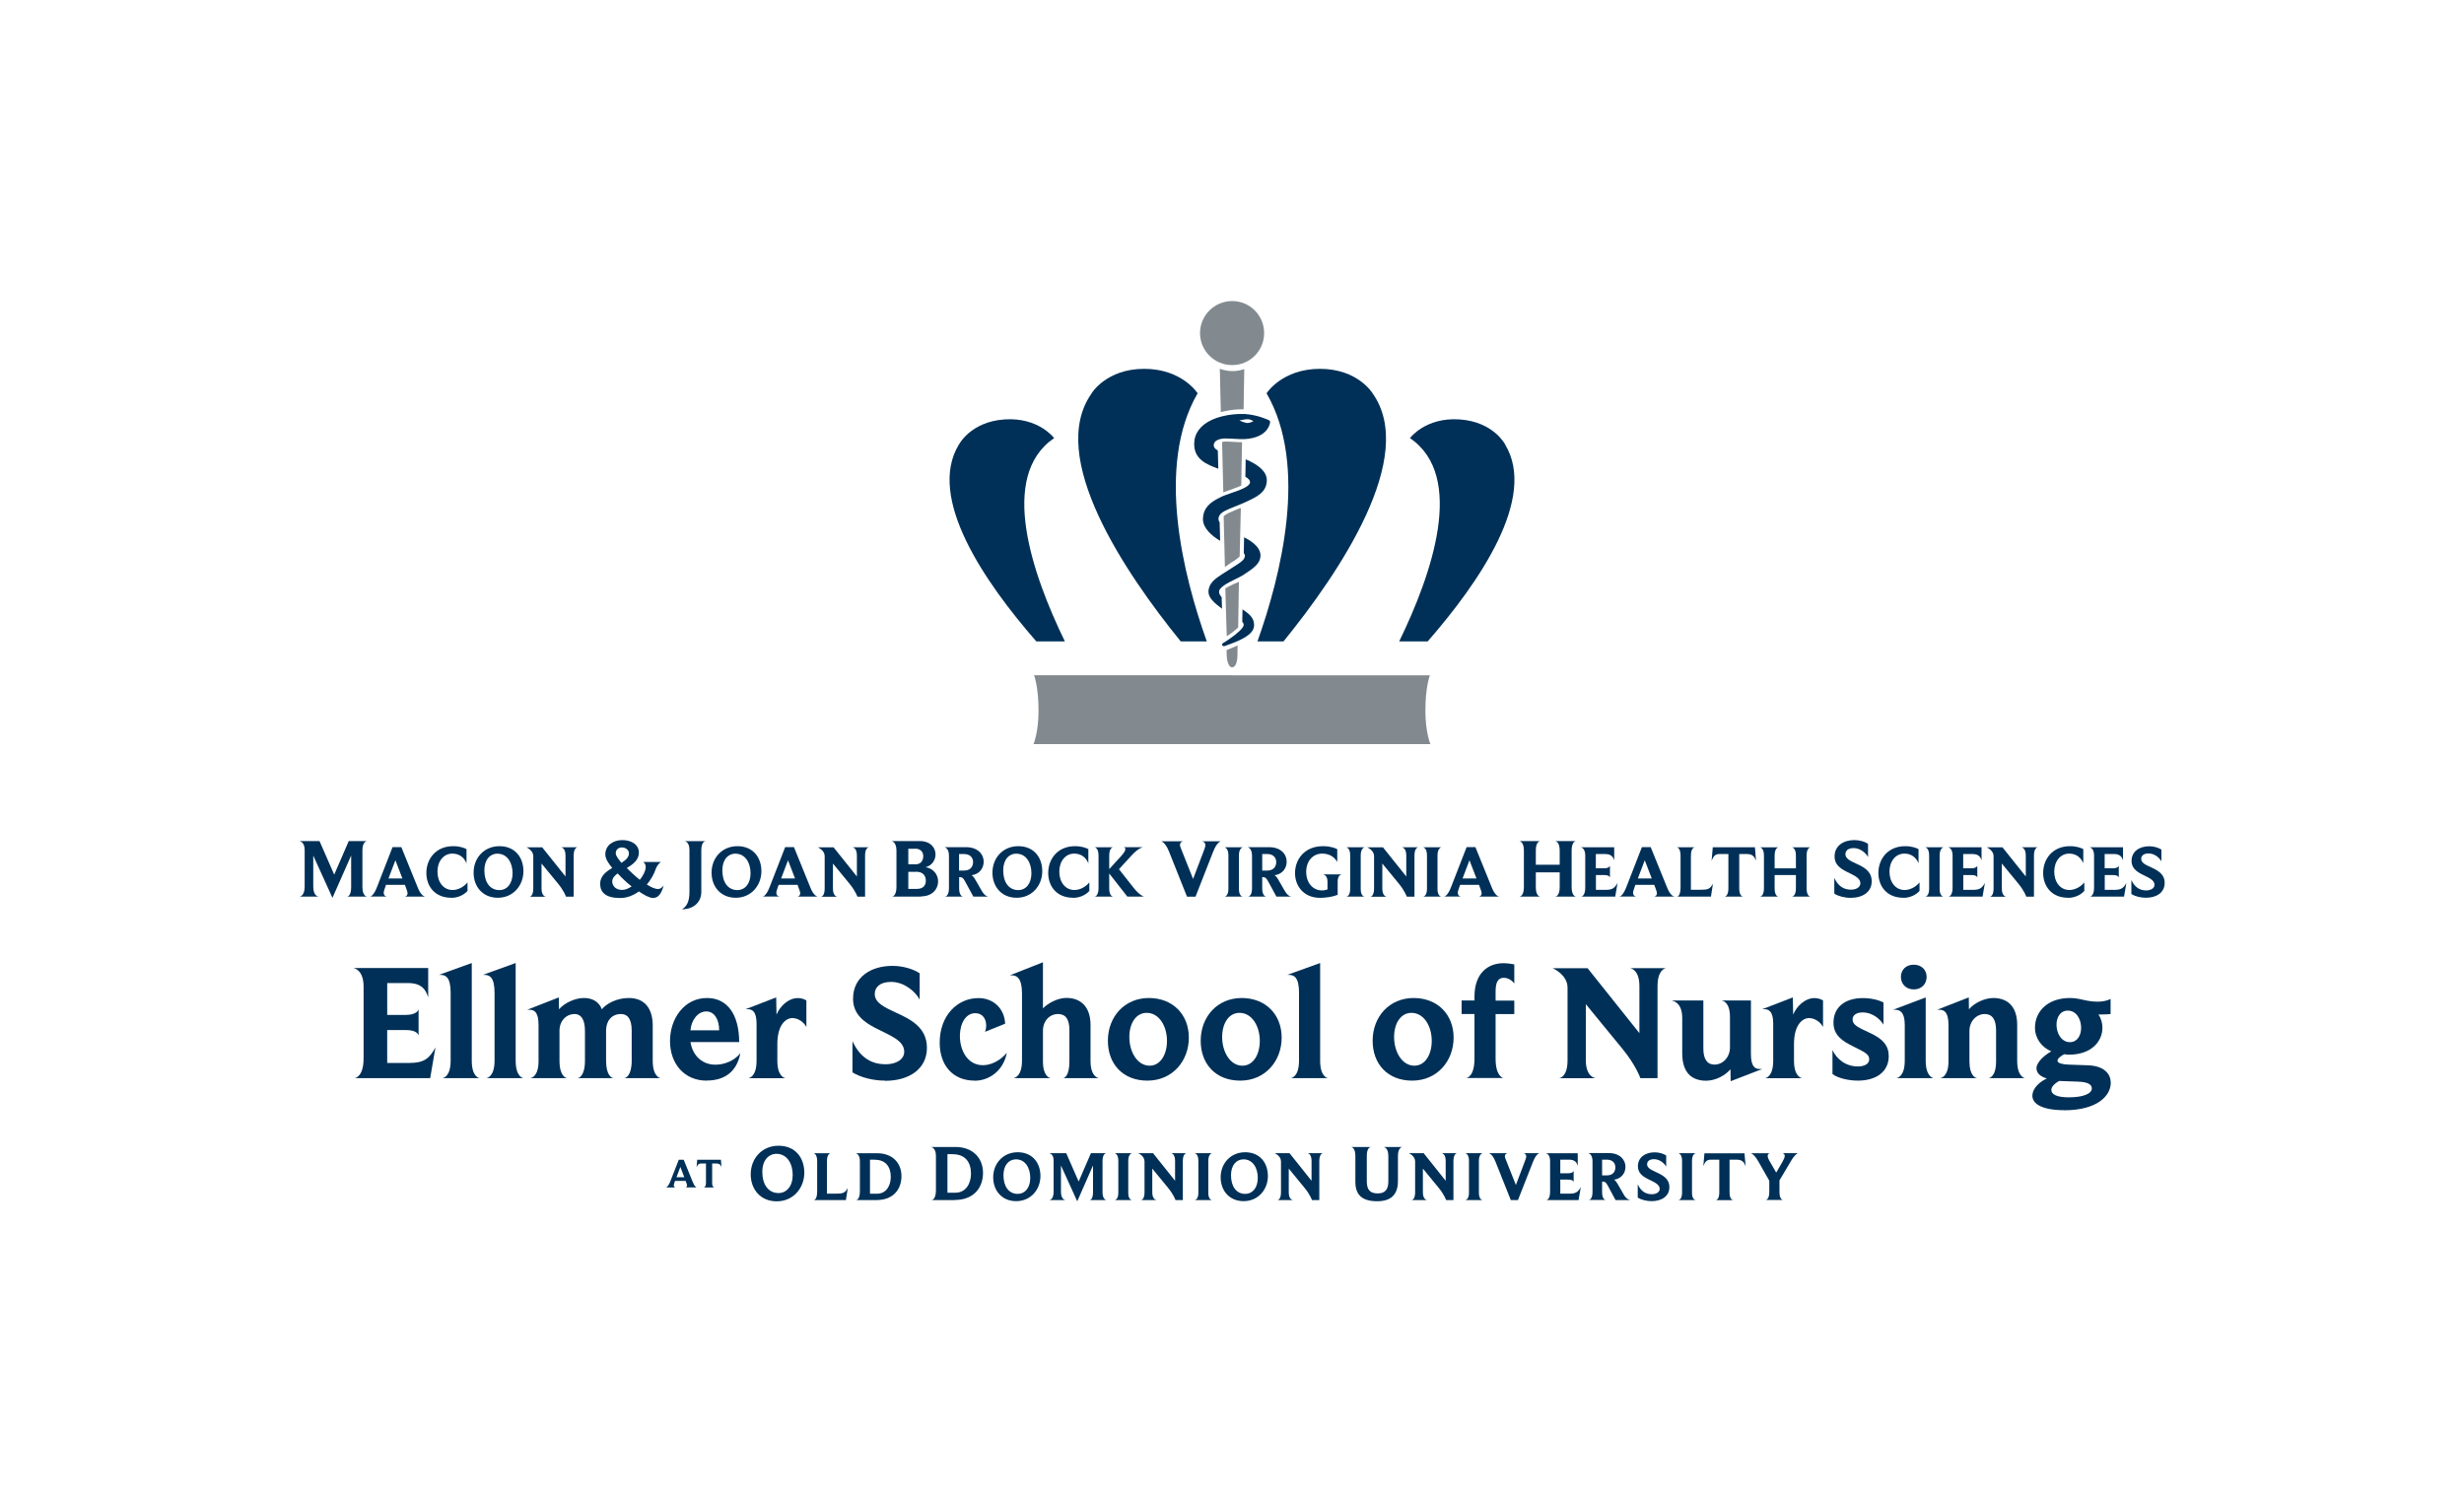 <?xml version="1.0" encoding="UTF-8"?>
<svg id="Layer_1" data-name="Layer 1" xmlns="http://www.w3.org/2000/svg" version="1.1" viewBox="0 0 295.2 180">
  <defs>
    <style>
      .cls-1 {
        fill: #828a8f;
      }

      .cls-1, .cls-2 {
        stroke-width: 0px;
      }

      .cls-2 {
        fill: #003057;
      }
    </style>
  </defs>
  <g>
    <path class="cls-1" d="M148.27,77.33l-.02,1.25s0,1.37-.64,1.37c-.48,0-.63-.99-.64-1.37l-.02-.69c.07-.03.14-.05.2-.08.35-.14.68-.28.98-.42.05-.02.09-.04.14-.07"/>
    <path class="cls-1" d="M148.8,52.98l-.09,5.19c-.07.03-.14.06-.22.1-.29.12-.65.26-1.13.43-.23.08-.45.16-.65.23-.05.02-.1.04-.15.06l-.15-6.04c.06-.02.12-.03.19-.03.13-.02.25-.02.31-.02.26,0,.59.02.9.04h.06c.26.02.51.04.75.04h.18"/>
    <path class="cls-1" d="M148.34,75.18c-.36.33-.77.66-1.23.96-.05.03-.1.06-.14.09l-.17-5.74c.07-.04.16-.09.26-.15.5-.27,1.15-.54,1.37-.63h0"/>
    <path class="cls-1" d="M148.52,66.67c-.08.08-.18.16-.28.24-.22.18-.44.33-.64.44h-.02c-.19.14-.38.26-.58.41l-.04.03s-.05.04-.09.06c-.04.03-.08.06-.12.08l-.15-6.07c.05-.06.12-.12.21-.18.25-.17.64-.34,1.27-.6h.03c.09-.06.2-.1.32-.15.08-.03.16-.05.23-.06"/>
    <path class="cls-1" d="M147.67,44.46c-.54,0-1.05-.1-1.53-.28l.12,5.2c.09-.02.18-.05.27-.07.99-.24,1.85-.27,2.19-.27h.27l.08-4.82c-.44.15-.91.24-1.4.24"/>
    <path class="cls-2" d="M150.25,74.82c0,.49-.16,1.03-1.31,1.66-.09.05-.18.09-.29.15-.08.04-.17.08-.27.13-.31.14-.65.28-1.02.41-.09.03-.18.07-.27.1l-.39.14c-.1.03-.22-.01-.27-.1s0-.2.08-.25c.12-.07.25-.15.37-.23.09-.06.18-.11.27-.18.09-.06.18-.12.27-.19.31-.21.74-.54,1.09-.87.13-.12.22-.23.29-.32.14-.17.2-.31.2-.43,0-.1-.06-.22-.17-.36l.03-1.47s.09.06.13.09c.75.5,1.25.99,1.25,1.73"/>
    <path class="cls-2" d="M151.01,66.56c0,.98-.88,1.55-1.99,2.28l-.21.13c-.08.05-.17.1-.27.15-.09.05-.18.09-.27.14-.08.04-.17.08-.27.13l-.06.03c-.31.15-.7.34-1.03.54-.11.06-.2.12-.27.18-.11.08-.2.15-.28.22-.21.19-.31.36-.31.53,0,.22.1.43.31.66l.04,1.38c-.98-.72-1.62-1.34-1.62-2.02,0-1,.78-1.57,1.65-2.13l.27-.17c.09-.06.18-.11.27-.17.09-.06.19-.12.28-.18.2-.13.39-.25.56-.36l.06-.04c.23-.14.39-.25.53-.34.1-.07.19-.13.28-.21.13-.1.23-.19.3-.29.11-.14.16-.29.16-.45,0-.11-.05-.22-.13-.32l.04-1.88c1.3.66,1.97,1.4,1.97,2.2"/>
    <path class="cls-2" d="M151.77,57.53c0,1.45-1.22,2.02-2.52,2.61-.08.04-.16.07-.24.11-.09.04-.19.08-.28.12-.09.04-.19.08-.28.12l-.13.05c-.12.05-.23.09-.35.14-.5.2-.95.38-1.28.56-.12.07-.21.13-.28.18-.13.1-.22.19-.29.3-.09.14-.14.29-.14.47,0,.13.05.26.14.4l.06,2.2c-1.02-.58-2.06-1.53-2.06-2.57,0-1.43.99-2.11,2.07-2.63.06-.03.12-.06.18-.09.03,0,.06-.03.09-.04.08-.04.17-.07.27-.11.22-.09.47-.17.75-.27.35-.12.73-.24,1.08-.39.1-.04.19-.08.28-.12.1-.05.2-.09.29-.14.43-.23.63-.44.63-.66s-.18-.44-.56-.65l.04-2.09c1.68.71,2.53,1.55,2.53,2.5"/>
    <path class="cls-2" d="M152.06,50.36c-.23-.11-1.42-.66-2.94-.76-.09,0-.17,0-.26,0h-.26c-.33,0-1.19.03-2.15.27-.08.02-.17.04-.25.07-.1.03-.19.06-.28.08-.26.09-.52.18-.75.29-1.38.64-2.1,1.64-2.1,2.89,0,1.86,1.52,2.45,2.89,2.96l-.06-2.18c-.33-.19-.49-.4-.49-.63,0-.29.17-.52.51-.66.08-.03.17-.06.28-.09.1-.02.19-.04.28-.05.16-.02.3-.02.34-.02.28,0,.62.02.99.04.3.02.53.03.73.04h.52c2.96-.13,3.11-2.02,3.11-2.04,0-.08-.04-.16-.11-.2M149.47,50.68c-.35,0-.99-.31-.99-.31,0,0,.73-.15.99-.15.31,0,.7.23.7.23,0,0-.38.23-.7.23"/>
    <path class="cls-1" d="M151.45,39.91c0,2.12-1.71,3.83-3.83,3.83s-3.85-1.71-3.85-3.83,1.72-3.84,3.85-3.84,3.83,1.72,3.83,3.84"/>
    <path class="cls-2" d="M114.89,53.26s1.38-2.73,5.46-3.01,5.94,2.24,5.94,2.24c-6.71,4.57-2.62,16.32,1.29,24.36h-3.42c-6.19-7.09-13.16-17.22-9.28-23.59"/>
    <path class="cls-1" d="M147.61,80.91h23.7s-.54,1.31-.54,4.24c0,2.61.6,4,.6,4h-47.55s.6-1.38.6-4c0-2.93-.54-4.25-.54-4.25h23.73Z"/>
    <path class="cls-2" d="M164.44,47.12s-1.75-2.93-6.3-2.93-6.4,2.93-6.4,2.93c5.04,8.7,1.72,21.84-1.09,29.73h3.12c6.7-8.25,16.08-22.13,10.67-29.73"/>
    <path class="cls-2" d="M180.33,53.26s-1.38-2.73-5.47-3.01c-4.08-.28-5.94,2.24-5.94,2.24,6.71,4.57,2.62,16.32-1.29,24.36h3.41c6.19-7.09,13.16-17.22,9.28-23.59"/>
    <path class="cls-2" d="M130.78,47.12s1.75-2.93,6.3-2.93,6.4,2.93,6.4,2.93c-5.04,8.7-1.72,21.84,1.1,29.73h-3.12c-6.7-8.25-16.08-22.13-10.67-29.73"/>
  </g>
  <g>
    <path class="cls-2" d="M93.05,143.93c-1.93,0-3.11-1.43-3.11-3.23,0-1.91,1.35-3.43,3.34-3.43s3.08,1.42,3.08,3.23-1.29,3.43-3.3,3.43ZM93.03,138.24c-.95,0-1.7.77-1.7,2.16,0,1.53.73,2.54,1.94,2.54.97,0,1.7-.82,1.7-2.18s-.69-2.52-1.94-2.52Z"/>
    <path class="cls-2" d="M101.35,143.78h-3.84c.05,0,.39-.09.39-1.04v-3.62c0-.83-.35-.93-.43-.95h2.04c-.06,0-.44.09-.44.95v3.89h1.14c.78,0,1.03-.08,1.36-.68l-.23,1.46h0Z"/>
    <path class="cls-2" d="M105.01,143.78h-2.45c.07,0,.46-.09.46-1.04v-3.63c0-.83-.44-.93-.52-.94h2.6c1.77,0,2.9,1.12,2.9,2.75,0,1.47-.89,2.86-2.99,2.86h0ZM104.81,138.94h-.58v4.08h.83c1.14,0,1.66-.99,1.66-2.02,0-1.2-.61-2.05-1.9-2.05h-.01Z"/>
    <path class="cls-2" d="M114.39,143.78h-2.78c.08,0,.52-.11.52-1.18v-4.11c0-.94-.5-1.05-.59-1.07h2.95c2,0,3.28,1.27,3.28,3.11,0,1.67-1.01,3.24-3.4,3.24h.01ZM114.17,138.28h-.66v4.62h.94c1.29,0,1.88-1.13,1.88-2.29,0-1.36-.69-2.32-2.16-2.32Z"/>
    <path class="cls-2" d="M121.74,143.91c-1.7,0-2.75-1.26-2.75-2.85,0-1.68,1.2-3.01,2.94-3.01s2.72,1.25,2.72,2.85-1.14,3.01-2.91,3.01ZM121.72,138.9c-.84,0-1.5.68-1.5,1.9,0,1.35.64,2.24,1.71,2.24.86,0,1.5-.72,1.5-1.92s-.61-2.22-1.71-2.22Z"/>
    <path class="cls-2" d="M132.55,143.78h-2c.06,0,.4-.08.4-.95v-3.2l-1.89,4.3-1.95-4.29v3.14c0,.88.44.99.53,1h-1.92c.07,0,.51-.1.51-1v-3.72c0-.79-.45-.88-.54-.9h2.05l1.49,3.4,1.47-3.4h1.84c-.06,0-.45.09-.45.93v3.74c0,.83.38.94.45.95h.01Z"/>
    <path class="cls-2" d="M135.6,143.78h-2.06c.06,0,.44-.08.44-.87v-3.84c0-.79-.38-.89-.44-.91h2.07s-.44.09-.44.91v3.84c0,.76.36.86.43.87Z"/>
    <path class="cls-2" d="M140.32,138.16h1.83c-.06,0-.44.09-.44.93v4.69h-.88s-.21-.64-.9-1.48l-1.88-2.29v2.85c0,.81.42.91.51.92h-1.87c.06,0,.43-.08.43-.92v-3.71c0-.65-.71-.97-.77-.99h1.79l2.64,3.31v-2.38c0-.81-.39-.91-.46-.93h0Z"/>
    <path class="cls-2" d="M145.19,143.78h-2.06c.06,0,.44-.08.44-.87v-3.84c0-.79-.38-.89-.44-.91h2.07s-.44.09-.44.91v3.84c0,.76.36.86.43.87Z"/>
    <path class="cls-2" d="M148.99,143.91c-1.7,0-2.75-1.26-2.75-2.85,0-1.68,1.2-3.01,2.94-3.01s2.72,1.25,2.72,2.85-1.14,3.01-2.91,3.01ZM148.98,138.9c-.84,0-1.5.68-1.5,1.9,0,1.35.64,2.24,1.71,2.24.86,0,1.5-.72,1.5-1.92s-.61-2.22-1.71-2.22Z"/>
    <path class="cls-2" d="M156.67,138.16h1.83c-.06,0-.44.09-.44.93v4.69h-.88s-.21-.64-.9-1.48l-1.88-2.29v2.85c0,.81.42.91.51.92h-1.87c.06,0,.43-.08.43-.92v-3.71c0-.65-.71-.97-.77-.99h1.79l2.64,3.31v-2.38c0-.81-.39-.91-.46-.93h0Z"/>
    <path class="cls-2" d="M165.77,137.42h2.24c-.07,0-.53.1-.53,1.08v3c0,1.73-.94,2.42-2.49,2.42-1.82,0-2.61-.78-2.61-2.33v-3.1c0-.94-.41-1.05-.5-1.07h2.36c-.07,0-.49.1-.49,1.04v3.07c0,1.07.43,1.45,1.32,1.45s1.26-.49,1.26-1.45v-3.03c0-.94-.46-1.06-.55-1.08h-.01Z"/>
    <path class="cls-2" d="M172.74,138.16h1.83c-.06,0-.44.09-.44.93v4.69h-.88s-.21-.64-.9-1.48l-1.88-2.29v2.85c0,.81.42.91.51.92h-1.87c.06,0,.43-.08.43-.92v-3.71c0-.65-.71-.97-.77-.99h1.79l2.64,3.31v-2.38c0-.81-.39-.91-.46-.93h0Z"/>
    <path class="cls-2" d="M177.61,143.78h-2.06c.06,0,.44-.08.44-.87v-3.84c0-.79-.38-.89-.44-.91h2.07s-.44.09-.44.91v3.84c0,.76.36.86.43.87Z"/>
    <path class="cls-2" d="M182.5,138.16h1.95c-.05,0-.42.09-.8,1.06l-1.79,4.56h-.86l-1.83-4.59c-.36-.9-.73-1.01-.8-1.03h2.27c-.06,0-.35.06-.35.38,0,.12.06.26.14.46l1.18,2.97,1.14-3.01c.06-.18.1-.3.1-.4,0-.34-.29-.4-.35-.4h0Z"/>
    <path class="cls-2" d="M189.12,143.78h-3.86c.06,0,.45-.1.45-1v-3.67c0-.82-.44-.93-.52-.94h3.83v1.5c-.12-.38-.32-.73-1.03-.73h-1.06v1.63h.93c.56,0,.66-.24.67-.29v1.33c-.03-.07-.1-.28-.66-.28h-.94v1.68h1.15c.72,0,1-.22,1.31-.79l-.27,1.57v-.02Z"/>
    <path class="cls-2" d="M195.26,143.78h-1.71l-.93-1.73c-.2-.38-.34-.48-.56-.48h-.12v1.27c0,.83.36.93.43.93h-2.03c.06,0,.45-.08.45-.93v-3.71c0-.85-.45-.96-.51-.98h2.47c1.32,0,1.99.81,1.99,1.64,0,.77-.5,1.43-1.37,1.55.14.08.29.26.42.49l.75,1.3c.32.56.65.62.73.63h-.01ZM192.52,138.94h-.58v1.88h.59c.72,0,1-.47,1-.97s-.34-.91-1.01-.91Z"/>
    <path class="cls-2" d="M197.87,143.91c-.62,0-1.25-.17-1.66-.42v-1.59c.41.89,1.03,1.18,1.69,1.18.51,0,.94-.24.94-.64,0-.6-.77-.84-1.47-1.21-.58-.3-1.14-.71-1.14-1.49,0-1.1.9-1.68,2.01-1.68.54,0,1.08.17,1.38.38v1.34c-.22-.41-.79-.9-1.46-.9-.56,0-.83.27-.83.61,0,.45.51.68,1.09.95.75.34,1.58.76,1.58,1.79,0,1.09-.92,1.68-2.13,1.68h0Z"/>
    <path class="cls-2" d="M203.14,143.78h-2.06c.06,0,.44-.08.44-.87v-3.84c0-.79-.38-.89-.44-.91h2.07s-.44.09-.44.91v3.84c0,.76.36.86.43.87Z"/>
    <path class="cls-2" d="M209.12,139.7c-.16-.4-.34-.76-1.04-.76h-.87v3.91c0,.83.35.93.43.94h-2.09c.08,0,.43-.09.43-.94v-3.91h-1.02c-.55,0-.7.33-.89.76.05-.51.09-1.01.13-1.52h4.8l.13,1.52Z"/>
    <path class="cls-2" d="M213.57,138.16h1.83s-.34.09-.86.99l-1.35,2.27v1.41c0,.83.35.93.42.94h-2.08c.06,0,.44-.08.44-.94v-1.37l-1.32-2.32c-.49-.85-.83-.95-.88-.97h2.27c-.05,0-.26.05-.26.33,0,.13.06.32.22.6l.8,1.39.72-1.24c.21-.37.3-.6.3-.76,0-.25-.19-.31-.24-.32h-.01Z"/>
    <path class="cls-2" d="M83.48,142.26h-1.34s.18-.04.18-.23c0-.09-.1-.34-.18-.55h-1.27l-.1.31c-.03.1-.05.17-.05.22,0,.21.16.25.2.26h-1.12s.24-.07.47-.64l1.05-2.68h.59l1.1,2.7c.21.54.43.61.47.62h0ZM81.04,141.04h.94l-.47-1.23-.46,1.23h-.01Z"/>
    <path class="cls-2" d="M86.45,139.85c-.09-.23-.2-.45-.62-.45h-.51v2.31c0,.49.2.55.25.56h-1.24s.25-.05.25-.56v-2.31h-.6c-.32,0-.41.19-.53.45.03-.3.05-.6.08-.9h2.84l.07.9h.01Z"/>
  </g>
  <g>
    <path class="cls-2" d="M82.6,101.85c0-.94-.47-1.05-.56-1.07h2.49c-.07,0-.51.1-.51,1.08v5.01c0,1.16-.86,2.07-2.32,2.07.56-.31.9-.91.9-2.07v-5.02Z"/>
    <g>
      <path class="cls-2" d="M232.83,107.42h-2.17c.06,0,.46-.09.46-.91v-4.04c0-.83-.4-.94-.46-.96h2.18s-.46.1-.46.96v4.04c0,.8.38.91.45.91h0Z"/>
      <path class="cls-2" d="M43.96,107.42h-2.37c.07,0,.48-.1.48-1.13v-3.79l-2.24,5.07-2.3-5.06v3.72c0,1.04.52,1.18.63,1.19h-2.27c.08,0,.61-.12.61-1.19v-4.39c0-.94-.54-1.05-.64-1.07h2.42l1.76,4.02,1.74-4.02h2.18c-.07,0-.54.11-.54,1.1v4.42c0,.99.45,1.12.54,1.13Z"/>
      <path class="cls-2" d="M50.89,107.42h-2.39c.07,0,.33-.08.33-.42,0-.17-.19-.61-.32-.99h-2.26l-.19.55c-.06.18-.09.3-.09.39,0,.38.28.45.36.46h-1.99c.08,0,.44-.12.83-1.14l1.86-4.78h1.05l1.95,4.8c.37.96.76,1.09.84,1.11l.02.02ZM46.54,105.25h1.67l-.84-2.18s-.83,2.18-.83,2.18Z"/>
      <path class="cls-2" d="M54.07,107.56c-2.03,0-2.99-1.44-2.99-2.97,0-1.62,1.08-3.21,3.22-3.21.77,0,1.3.2,1.59.35v1.7c-.28-.69-.85-1.16-1.69-1.16-1.07,0-1.79.93-1.79,2.16s.7,2.2,1.82,2.2c.63,0,1.33-.35,1.78-.91v1.02c-.42.48-1.15.83-1.94.83h0Z"/>
      <path class="cls-2" d="M59.63,107.56c-1.79,0-2.89-1.33-2.89-3,0-1.78,1.26-3.18,3.1-3.18s2.87,1.32,2.87,3-1.2,3.18-3.07,3.18h0ZM59.61,102.27c-.89,0-1.58.72-1.58,2.01,0,1.42.67,2.36,1.8,2.36.91,0,1.58-.76,1.58-2.02s-.64-2.34-1.8-2.34h0Z"/>
      <path class="cls-2" d="M67.26,101.51h1.93c-.06,0-.46.1-.46.98v4.94h-.92s-.22-.67-.95-1.56l-1.98-2.41v3.01c0,.85.44.96.53.97h-1.97c.06,0,.45-.09.45-.97v-3.9c0-.68-.75-1.02-.81-1.05h1.88l2.79,3.49v-2.51c0-.85-.41-.96-.49-.98h0Z"/>
      <path class="cls-2" d="M78.22,107.58c-.42,0-1.07-.36-1.68-.78-.64.47-1.41.79-2.25.79-1.7,0-2.39-.66-2.39-1.71,0-.9.68-1.44,1.45-1.89-.41-.5-.83-1.07-.83-1.62,0-1.13.99-1.72,2.03-1.72s1.99.5,1.99,1.5c0,.89-.71,1.41-1.45,1.85.46.46,1.01.97,1.56,1.41.39-.46.71-1.09.71-1.55,0-.26-.11-.45-.3-.59h2.13c-.23.13-.52.5-.65.89-.14.44-.48,1.16-1.05,1.81.45.29.96.54,1.34.54.29,0,.46-.16.68-.42-.25.88-.58,1.5-1.3,1.5h.01ZM73.99,104.65c-.37.27-.64.57-.64.95,0,.56.44,1.02,1.18,1.02.39,0,.78-.17,1.14-.42-.6-.47-1.17-1.01-1.67-1.55h-.01ZM74.51,101.53c-.39,0-.74.24-.74.7,0,.34.42.81.68,1.15.55-.35.9-.68.9-1.14,0-.41-.4-.71-.84-.71Z"/>
      <path class="cls-2" d="M88.14,107.56c-1.79,0-2.89-1.33-2.89-3,0-1.78,1.26-3.18,3.1-3.18s2.87,1.32,2.87,3-1.2,3.18-3.07,3.18h-.01ZM88.12,102.27c-.89,0-1.58.72-1.58,2.01,0,1.42.67,2.36,1.8,2.36.91,0,1.58-.76,1.58-2.02s-.64-2.34-1.8-2.34h0Z"/>
      <path class="cls-2" d="M97.93,107.42h-2.39c.07,0,.33-.08.33-.42,0-.17-.19-.61-.32-.99h-2.26l-.19.55c-.06.18-.09.3-.09.39,0,.38.28.45.36.46h-1.99c.08,0,.44-.12.83-1.14l1.86-4.78h1.05l1.95,4.8c.37.96.76,1.09.84,1.11l.02.02ZM93.58,105.25h1.67l-.84-2.18-.83,2.18Z"/>
      <path class="cls-2" d="M102.17,101.51h1.93c-.06,0-.46.1-.46.98v4.94h-.92s-.22-.67-.95-1.56l-1.98-2.41v3.01c0,.85.44.96.53.97h-1.97c.06,0,.45-.09.45-.97v-3.9c0-.68-.75-1.02-.81-1.05h1.88l2.79,3.49v-2.51c0-.85-.41-.96-.49-.98h0Z"/>
      <path class="cls-2" d="M110.38,107.42h-3.49c.07,0,.51-.12.51-1.17v-4.33c0-1-.49-1.13-.59-1.15h3.39c1.29,0,1.88.81,1.88,1.6,0,.68-.44,1.35-1.19,1.53.97.15,1.5.92,1.5,1.71,0,.89-.68,1.78-2.02,1.78v.03ZM109.67,101.69h-.85v1.86h.89c.61,0,.9-.44.9-.99,0-.46-.31-.88-.94-.88h0ZM109.73,104.45h-.91v2.05h1.01c.82,0,1.09-.47,1.09-.98,0-.63-.37-1.08-1.19-1.08h0Z"/>
      <path class="cls-2" d="M118.41,107.42h-1.8l-.99-1.82c-.21-.4-.36-.51-.59-.51h-.12v1.34c0,.87.38.98.45.99h-2.14c.06,0,.47-.09.47-.99v-3.9c0-.9-.47-1.01-.54-1.03h2.6c1.39,0,2.1.85,2.1,1.73,0,.81-.52,1.51-1.45,1.63.15.09.31.28.44.52l.79,1.37c.34.59.68.66.77.67h.01ZM115.51,102.32h-.61v1.98h.62c.75,0,1.06-.5,1.06-1.02s-.36-.96-1.07-.96Z"/>
      <path class="cls-2" d="M121.79,107.56c-1.79,0-2.89-1.33-2.89-3,0-1.78,1.26-3.18,3.1-3.18s2.87,1.32,2.87,3-1.2,3.18-3.07,3.18h-.01ZM121.77,102.27c-.89,0-1.58.72-1.58,2.01,0,1.42.67,2.36,1.8,2.36.91,0,1.58-.76,1.58-2.02s-.64-2.34-1.8-2.34h0Z"/>
      <path class="cls-2" d="M128.57,107.56c-2.03,0-2.99-1.44-2.99-2.97,0-1.62,1.08-3.21,3.22-3.21.77,0,1.3.2,1.59.35v1.7c-.28-.69-.85-1.16-1.69-1.16-1.07,0-1.79.93-1.79,2.16s.7,2.2,1.82,2.2c.63,0,1.33-.35,1.78-.91v1.02c-.42.48-1.15.83-1.94.83h0Z"/>
      <path class="cls-2" d="M135.06,107.42l-2.17-2.77v1.78c0,.88.38.98.45.99h-2.2c.06,0,.47-.1.47-.99v-3.93c0-.86-.39-.98-.47-.99h2.2c-.06,0-.45.11-.45.99v1.63l1.46-1.6c.37-.42.48-.66.48-.81,0-.17-.17-.21-.22-.22h2.33c-.05,0-.56.1-1.41,1.03l-1.47,1.61,1.74,2.21c.7.9,1.22,1.06,1.24,1.07h-1.98Z"/>
      <path class="cls-2" d="M143.99,100.79h2.3c-.06,0-.5.11-.95,1.26l-2.11,5.38h-1.02l-2.16-5.42c-.43-1.07-.87-1.2-.95-1.22h2.68c-.07,0-.41.07-.41.45,0,.14.07.31.17.55l1.4,3.52,1.35-3.56c.07-.21.12-.36.12-.48,0-.4-.34-.47-.42-.48h0Z"/>
      <path class="cls-2" d="M148.88,107.42h-2.17c.06,0,.46-.09.46-.91v-4.04c0-.83-.4-.94-.46-.96h2.18s-.46.1-.46.96v4.04c0,.8.38.91.45.91h0Z"/>
      <path class="cls-2" d="M154.72,107.42h-1.8l-.99-1.82c-.21-.4-.36-.51-.59-.51h-.12v1.34c0,.87.38.98.45.99h-2.14c.06,0,.47-.09.47-.99v-3.9c0-.9-.47-1.01-.54-1.03h2.6c1.39,0,2.09.85,2.09,1.73,0,.81-.52,1.51-1.45,1.63.15.09.31.28.44.52l.79,1.37c.34.59.68.66.77.67h.02ZM151.83,102.32h-.61v1.98h.62c.75,0,1.06-.5,1.06-1.02s-.36-.96-1.07-.96h0Z"/>
      <path class="cls-2" d="M158.52,104.76h2.23c-.06,0-.49.11-.49.83v1.62c-.59.24-1.43.36-2.11.36-1.99,0-3-1.45-3-2.96,0-1.62,1.11-3.23,3.35-3.23.91,0,1.49.24,1.71.36v1.54c-.26-.49-.83-1.01-1.8-1.01-1.12,0-1.92.89-1.92,2.19s.79,2.22,1.88,2.22c.27,0,.48-.05.67-.12v-.94c0-.74-.45-.84-.52-.85h0Z"/>
      <path class="cls-2" d="M163.47,107.42h-2.17c.06,0,.46-.09.46-.91v-4.04c0-.83-.4-.94-.46-.96h2.18s-.46.1-.46.96v4.04c0,.8.38.91.45.91h0Z"/>
      <path class="cls-2" d="M167.99,101.51h1.93c-.06,0-.46.1-.46.98v4.94h-.92s-.22-.67-.95-1.56l-1.98-2.41v3.01c0,.85.44.96.53.97h-1.97c.06,0,.45-.09.45-.97v-3.9c0-.68-.75-1.02-.81-1.05h1.88l2.79,3.49v-2.51c0-.85-.41-.96-.49-.98h0Z"/>
      <path class="cls-2" d="M172.67,107.42h-2.17c.06,0,.46-.09.46-.91v-4.04c0-.83-.4-.94-.46-.96h2.18s-.46.1-.46.96v4.04c0,.8.38.91.45.91h0Z"/>
      <path class="cls-2" d="M179.57,107.42h-2.39c.07,0,.33-.08.33-.42,0-.17-.19-.61-.32-.99h-2.26l-.19.55c-.06.18-.09.3-.09.39,0,.38.28.45.36.46h-1.99c.08,0,.44-.12.83-1.14l1.86-4.78h1.05l1.95,4.8c.37.96.76,1.09.84,1.11l.02.02ZM175.22,105.25h1.67l-.84-2.18-.83,2.18Z"/>
      <path class="cls-2" d="M188.8,107.42h-2.47c.07,0,.53-.1.53-1.12v-1.78h-2.86v1.78c0,1,.43,1.11.51,1.12h-2.47c.07,0,.53-.1.53-1.12v-4.41c0-.97-.44-1.1-.53-1.12h2.47c-.07,0-.51.12-.51,1.12v1.71h2.86v-1.71c0-.98-.44-1.1-.53-1.12h2.47c-.07,0-.51.11-.51,1.12v4.41c0,.99.43,1.11.51,1.12Z"/>
      <path class="cls-2" d="M193.5,107.42h-4.06c.06,0,.48-.11.48-1.06v-3.86c0-.86-.46-.98-.55-.99h4.02v1.58c-.12-.4-.34-.77-1.08-.77h-1.12v1.71h.98c.59,0,.69-.25.71-.3v1.4c-.03-.07-.11-.29-.69-.29h-.99v1.77h1.21c.76,0,1.06-.23,1.38-.83l-.28,1.65h-.01Z"/>
      <path class="cls-2" d="M200.57,107.42h-2.39c.07,0,.33-.08.33-.42,0-.17-.19-.61-.32-.99h-2.26l-.19.55c-.06.18-.09.3-.09.39,0,.38.28.45.36.46h-1.99c.08,0,.44-.12.83-1.14l1.86-4.78h1.05l1.95,4.8c.37.96.76,1.09.84,1.11l.02.02ZM196.22,105.25h1.67l-.84-2.18-.83,2.18Z"/>
      <path class="cls-2" d="M204.97,107.42h-4.04c.05,0,.41-.1.41-1.1v-3.81c0-.87-.37-.99-.45-1h2.15c-.06,0-.46.1-.46,1v4.09h1.2c.83,0,1.08-.08,1.44-.72l-.24,1.54h0Z"/>
      <path class="cls-2" d="M210.38,103.12c-.17-.42-.36-.8-1.1-.8h-.91v4.11c0,.87.36.99.45.99h-2.2c.08,0,.45-.1.45-.99v-4.11h-1.07c-.58,0-.74.35-.94.8.05-.53.1-1.07.14-1.61h5.05l.13,1.61h0Z"/>
      <path class="cls-2" d="M216.89,107.42h-2.2c.06,0,.47-.09.47-.99v-1.59h-2.55v1.59c0,.89.38.99.45.99h-2.2c.06,0,.47-.09.47-.99v-3.92c0-.86-.39-.98-.47-.99h2.2c-.06,0-.45.11-.45.99v1.53h2.55v-1.53c0-.87-.39-.98-.47-.99h2.2c-.06,0-.45.1-.45.99v3.92c0,.88.38.99.45.99Z"/>
      <path class="cls-2" d="M221.72,107.57c-.74,0-1.49-.2-1.96-.5v-1.88c.49,1.06,1.22,1.4,2,1.4.61,0,1.12-.28,1.12-.76,0-.71-.91-1-1.74-1.44-.69-.36-1.35-.84-1.35-1.76,0-1.31,1.07-1.98,2.38-1.98.64,0,1.28.2,1.63.45v1.58c-.26-.49-.94-1.07-1.72-1.07-.67,0-.99.32-.99.73,0,.54.6.81,1.29,1.13.89.4,1.86.9,1.86,2.11,0,1.3-1.09,1.99-2.52,1.99h0Z"/>
      <path class="cls-2" d="M228.03,107.56c-2.03,0-2.99-1.44-2.99-2.97,0-1.62,1.08-3.21,3.22-3.21.77,0,1.3.2,1.59.35v1.7c-.28-.69-.85-1.16-1.69-1.16-1.07,0-1.79.93-1.79,2.16s.7,2.2,1.82,2.2c.63,0,1.33-.35,1.78-.91v1.02c-.42.48-1.15.83-1.94.83h0Z"/>
      <path class="cls-2" d="M237.51,107.42h-4.06c.06,0,.48-.11.48-1.06v-3.86c0-.86-.46-.98-.55-.99h4.02v1.58c-.12-.4-.34-.77-1.08-.77h-1.12v1.71h.98c.59,0,.69-.25.71-.3v1.4c-.03-.07-.11-.29-.69-.29h-.99v1.77h1.21c.76,0,1.06-.23,1.38-.83l-.28,1.65h-.01Z"/>
      <path class="cls-2" d="M242.21,101.51h1.93c-.06,0-.46.1-.46.98v4.94h-.92s-.22-.67-.95-1.56l-1.98-2.41v3.01c0,.85.44.96.53.97h-1.97c.06,0,.45-.09.45-.97v-3.9c0-.68-.75-1.02-.81-1.05h1.88l2.79,3.49v-2.51c0-.85-.41-.96-.49-.98h0Z"/>
      <path class="cls-2" d="M247.77,107.56c-2.03,0-2.99-1.44-2.99-2.97,0-1.62,1.08-3.21,3.22-3.21.77,0,1.31.2,1.59.35v1.7c-.28-.69-.85-1.16-1.69-1.16-1.07,0-1.79.93-1.79,2.16s.7,2.2,1.82,2.2c.63,0,1.33-.35,1.78-.91v1.02c-.42.48-1.15.83-1.94.83h0Z"/>
      <path class="cls-2" d="M254.46,107.42h-4.06c.06,0,.48-.11.48-1.06v-3.86c0-.86-.46-.98-.55-.99h4.02v1.58c-.12-.4-.34-.77-1.08-.77h-1.12v1.71h.98c.59,0,.69-.25.71-.3v1.4c-.03-.07-.11-.29-.69-.29h-.99v1.77h1.21c.76,0,1.06-.23,1.38-.83l-.28,1.65h-.01Z"/>
      <path class="cls-2" d="M257.1,107.56c-.66,0-1.32-.18-1.75-.44v-1.68c.44.94,1.08,1.24,1.78,1.24.54,0,.99-.25.99-.67,0-.63-.81-.89-1.55-1.28-.61-.32-1.2-.75-1.2-1.57,0-1.16.95-1.77,2.12-1.77.57,0,1.14.18,1.46.4v1.41c-.23-.43-.83-.95-1.54-.95-.59,0-.88.28-.88.65,0,.48.53.72,1.15,1,.79.36,1.66.8,1.66,1.88,0,1.15-.97,1.78-2.25,1.78h.01Z"/>
    </g>
  </g>
  <g>
    <path class="cls-2" d="M51.53,129.17h-9.04c.14-.02,1.07-.24,1.07-2.36v-8.61c0-1.92-1.03-2.18-1.23-2.22h8.97v3.52c-.28-.89-.75-1.72-2.42-1.72h-2.49v3.82h2.18c1.33,0,1.54-.55,1.58-.67v3.13c-.06-.16-.24-.65-1.54-.65h-2.22v3.94h2.69c1.7,0,2.36-.51,3.09-1.86l-.63,3.68h0Z"/>
    <path class="cls-2" d="M57.49,129.17h-4.49c.14-.02.99-.2.99-2.1v-8.13c0-1.88-.61-2.14-1.23-2.14h-.18l3.94-1.42v11.7c0,1.82.77,2.08.97,2.1h0Z"/>
    <path class="cls-2" d="M62.75,129.17h-4.49c.14-.02.99-.2.99-2.1v-8.13c0-1.88-.61-2.14-1.23-2.14h-.18l3.94-1.42v11.7c0,1.82.77,2.08.97,2.1h0Z"/>
    <path class="cls-2" d="M79.16,129.17h-4.37c.16-.02.89-.24.89-2.1v-3.58c0-1.56-.59-2-1.29-2-1.11,0-1.78.83-1.78,1.98v3.6c0,1.84.71,2.08.89,2.1h-4.29c.12-.02.87-.2.87-2.1v-3.58c0-1.46-.55-2-1.23-2-1.03,0-1.82.85-1.82,1.98v3.6c0,1.86.75,2.08.91,2.1h-4.41c.16-.02.99-.22.99-2.04v-4.31c0-1.58-.51-1.84-1.09-1.84h-.28l3.8-1.48.02,1.42c.69-.79,1.96-1.35,2.99-1.35s1.82.46,2.14,1.35c.61-.73,1.86-1.35,3.23-1.35,1.88,0,2.87,1.23,2.87,3.31v4.2c0,1.86.81,2.08.97,2.1h-.01Z"/>
    <path class="cls-2" d="M84.66,129.47c-2.73,0-4.39-2.08-4.39-4.75s1.7-5.15,4.43-5.15c2.41,0,3.84,1.92,3.86,5.28h-5.84c.3,1.78,1.54,2.71,2.99,2.71,1.09,0,2.26-.47,2.99-1.37-.42,2.2-1.88,3.27-4.04,3.27h0ZM84.62,121.18c-1.01,0-1.8,1.03-1.9,2.26h3.44c0-1.29-.57-2.26-1.54-2.26Z"/>
    <path class="cls-2" d="M94.97,121.97c-.93,0-1.84.95-1.84,3.11v2c0,1.86.83,2.08.99,2.1h-4.47c.14-.02.99-.2.99-2.1v-4.43c0-1.46-.51-1.74-1.07-1.74h-.24l3.66-1.41.04,2.06c.42-1.01,1.42-1.98,2.55-1.98.34,0,.69.08,1.03.28v3.19c-.28-.57-.97-1.07-1.64-1.07h0Z"/>
    <path class="cls-2" d="M106.03,129.47c-1.46,0-2.95-.4-3.9-.99v-3.74c.97,2.1,2.42,2.77,3.98,2.77,1.21,0,2.22-.55,2.22-1.5,0-1.4-1.8-1.98-3.46-2.85-1.37-.71-2.67-1.66-2.67-3.5,0-2.59,2.12-3.94,4.73-3.94,1.27,0,2.53.4,3.25.89v3.15c-.51-.97-1.86-2.12-3.42-2.12-1.33,0-1.96.63-1.96,1.45,0,1.07,1.19,1.6,2.55,2.24,1.76.79,3.7,1.78,3.7,4.2,0,2.57-2.16,3.96-5.01,3.96v-.02Z"/>
    <path class="cls-2" d="M116.78,129.47c-2.73,0-4.2-1.94-4.2-4.55,0-3.29,2.16-5.34,4.63-5.34,1.84,0,3.13,1.27,3.21,3.07l-2.41.97c.08-.2.14-.46.14-.73,0-.89-.48-1.5-1.31-1.5-1.13,0-1.84,1.21-1.84,2.73,0,1.78.95,3.5,2.75,3.5.95,0,2.04-.5,2.87-1.48-.4,2.14-2.12,3.34-3.84,3.34h0Z"/>
    <path class="cls-2" d="M131.64,129.17h-4.27c.14-.02.75-.22.75-2.02v-3.72c0-1.35-.47-1.94-1.37-1.94-.95,0-1.8.77-1.8,2.02v3.64c0,1.78.77,2,.93,2.02h-4.47c.14-.02,1.03-.2,1.03-2.1v-8.04c0-1.86-.63-2.18-1.25-2.18h-.2l3.96-1.56v5.52c.49-.51,1.66-1.25,2.81-1.25,1.76,0,2.89,1.11,2.89,3.23v4.29c0,1.8.79,2.06.99,2.08h0Z"/>
    <path class="cls-2" d="M137.46,129.47c-2.93,0-4.73-2-4.73-4.77,0-2.93,2.04-5.13,4.91-5.13s4.79,1.98,4.79,4.75-1.94,5.15-4.97,5.15ZM137.38,121.35c-1.31,0-2.08,1.29-2.08,2.89,0,1.78.95,3.44,2.43,3.44,1.29,0,2.08-1.33,2.08-2.97,0-1.76-.93-3.36-2.43-3.36Z"/>
    <path class="cls-2" d="M148.58,129.47c-2.93,0-4.73-2-4.73-4.77,0-2.93,2.04-5.13,4.91-5.13s4.79,1.98,4.79,4.75-1.94,5.15-4.97,5.15ZM148.5,121.35c-1.31,0-2.08,1.29-2.08,2.89,0,1.78.95,3.44,2.43,3.44,1.29,0,2.08-1.33,2.08-2.97,0-1.76-.93-3.36-2.43-3.36Z"/>
    <path class="cls-2" d="M159.13,129.17h-4.49c.14-.02.99-.2.99-2.1v-8.13c0-1.88-.61-2.14-1.23-2.14h-.18l3.94-1.42v11.7c0,1.82.77,2.08.97,2.1h0Z"/>
    <path class="cls-2" d="M169.18,129.47c-2.93,0-4.73-2-4.73-4.77,0-2.93,2.04-5.13,4.91-5.13s4.79,1.98,4.79,4.75-1.94,5.15-4.97,5.15ZM169.1,121.35c-1.31,0-2.08,1.29-2.08,2.89,0,1.78.95,3.44,2.43,3.44,1.29,0,2.08-1.33,2.08-2.97,0-1.76-.93-3.36-2.43-3.36Z"/>
    <path class="cls-2" d="M179.18,121.49v5.34c0,2.04.81,2.32.97,2.33h-4.51c.14-.02,1.01-.2,1.01-2.33v-5.34h-1.54v-1.62h1.54v-.47c0-2.79,1.6-4,3.48-4,.57,0,1.09.12,1.29.14v2.28c-.28-.36-.73-.67-1.27-.67-.63,0-.97.46-.97,1.62v1.11h2.24v1.62h-2.24,0Z"/>
    <path class="cls-2" d="M195.32,115.99h4.29c-.14.02-1.03.22-1.03,2.18v11h-2.06s-.5-1.5-2.12-3.48l-4.41-5.38v6.71c0,1.9.99,2.14,1.19,2.16h-4.39c.14-.02,1.01-.2,1.01-2.16v-8.69c0-1.52-1.66-2.28-1.8-2.33h4.2l6.21,7.78v-5.6c0-1.9-.91-2.14-1.09-2.18h0Z"/>
    <path class="cls-2" d="M207.34,129.55l-.02-1.44c-.71.83-1.9,1.37-2.91,1.37-1.76,0-2.87-.99-2.87-3.29v-4.2c0-1.9-1.09-2.08-1.29-2.12h3.82v5.76c0,1.31.5,1.92,1.33,1.92,1.03,0,1.86-.91,1.86-2.06v-3.64c0-1.78-.83-1.94-.99-1.98h3.5v6.41c0,1.54.51,1.8,1.07,1.8h.28l-3.78,1.46h0Z"/>
    <path class="cls-2" d="M216.77,121.97c-.93,0-1.84.95-1.84,3.11v2c0,1.86.83,2.08.99,2.1h-4.47c.14-.02.99-.2.99-2.1v-4.43c0-1.46-.51-1.74-1.07-1.74h-.24l3.66-1.41.04,2.06c.42-1.01,1.42-1.98,2.55-1.98.34,0,.69.08,1.03.28v3.19c-.28-.57-.97-1.07-1.64-1.07h0Z"/>
    <path class="cls-2" d="M222.59,129.47c-1.17,0-2.45-.32-3.05-.79v-2.87c.51,1.07,1.56,1.96,3.05,1.96.71,0,1.35-.26,1.35-.85,0-.75-.81-.95-2.36-1.78-1.35-.71-1.92-1.48-1.92-2.61,0-1.78,1.29-2.95,3.54-2.95.91,0,1.88.22,2.45.53v2.65c-.32-.53-1.19-1.46-2.51-1.46-.75,0-1.19.34-1.19.83,0,.67.63.95,1.98,1.58,1.68.75,2.35,1.58,2.35,2.83,0,1.82-1.44,2.93-3.7,2.93h0Z"/>
    <path class="cls-2" d="M231.7,129.17h-4.51c.14-.02,1.01-.2,1.01-2.1v-4.29c0-1.52-.59-1.8-1.15-1.8h-.26l3.92-1.48v7.58c0,1.86.83,2.08.99,2.1h0ZM229.28,118.54c-.93,0-1.54-.65-1.54-1.5s.61-1.46,1.54-1.46,1.54.63,1.54,1.46-.59,1.5-1.54,1.5Z"/>
    <path class="cls-2" d="M242.64,129.17h-4.39c.12-.02.89-.18.89-2.02v-3.72c0-1.33-.5-1.94-1.35-1.94-.97,0-1.84.83-1.84,2.02v3.64c0,1.76.73,2,.93,2.02h-4.45c.18-.02,1.01-.22,1.01-2.04v-4.31c0-1.58-.53-1.84-1.09-1.84h-.28l3.8-1.48.02,1.42c.65-.77,1.9-1.35,2.91-1.35,1.7,0,2.87.99,2.87,3.23v4.28c0,1.86.81,2.08.97,2.1h0Z"/>
    <path class="cls-2" d="M247.29,133.01c-2.57,0-3.8-.73-3.8-1.72,0-.93.93-1.72,1.74-2.08-.71-.2-1.25-.59-1.25-1.23,0-.71.95-1.56,1.78-2.02-1.15-.47-1.96-1.56-1.96-2.83,0-1.9,1.46-3.56,4.2-3.56.53,0,1.09.1,1.58.22.5.12,1.15.22,1.72.22s1.17-.1,1.56-.34v1.82c-.1.04-1.31.06-1.46.06.32.44.48,1.03.48,1.58,0,1.64-1.31,3.23-4.02,3.23-.26,0-.46-.04-.55-.06-.55.3-.81.55-.81.79,0,.3.65.44,1.31.46l2.28.08c2.12.06,2.79,1.13,2.79,2.1,0,1.54-1.6,3.29-5.58,3.29h0ZM248.95,129.59s-2.14-.08-2.26-.08c-.53.3-.93.69-.93,1.07,0,.55.69.89,2.08.89,1.76,0,2.77-.44,2.77-1.07,0-.49-.51-.77-1.66-.81h0ZM247.73,121.08c-.91,0-1.35.83-1.35,1.68,0,1.05.59,2.1,1.6,2.1.91,0,1.35-.83,1.35-1.72,0-.97-.53-2.06-1.6-2.06Z"/>
  </g>
</svg>